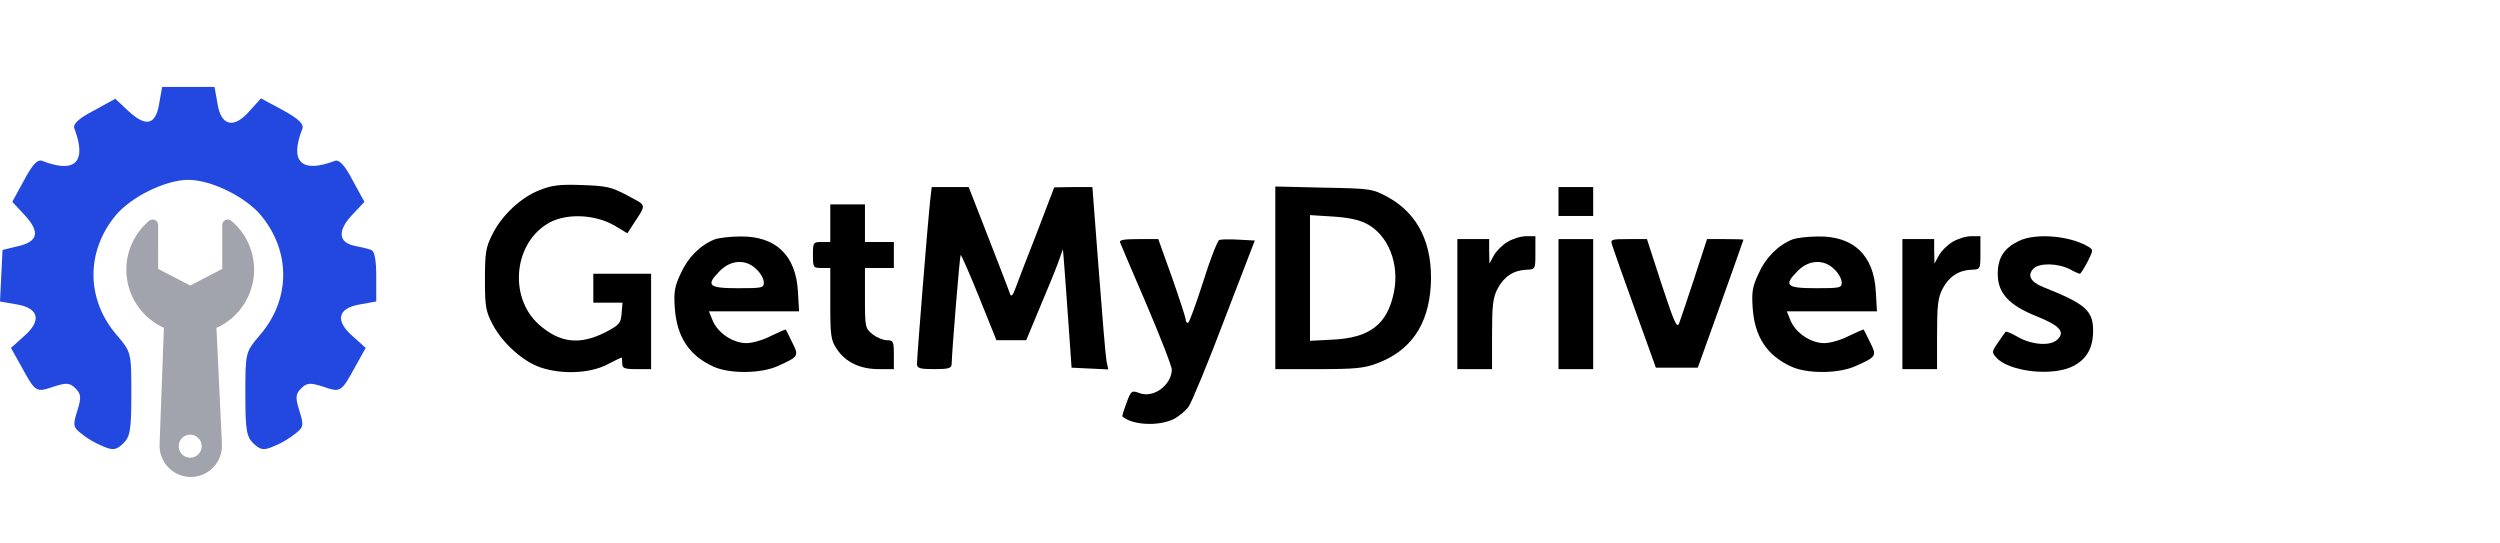<svg width="230" height="50" viewBox="0 0 230 50" fill="none" xmlns="http://www.w3.org/2000/svg">
<path d="M49.614 17.503C47.912 18.168 46.131 19.842 45.28 21.597C44.695 22.74 44.615 23.299 44.615 25.718C44.615 28.244 44.695 28.642 45.333 29.865C46.237 31.567 48.125 33.268 49.72 33.8C51.661 34.465 54.239 34.358 55.808 33.561C56.526 33.189 57.137 32.896 57.191 32.896C57.217 32.896 57.244 33.135 57.244 33.428C57.244 33.88 57.43 33.96 58.573 33.96H59.902V29.573V25.186H57.244H54.585V26.515V27.845H55.941H57.27L57.191 28.828C57.111 29.759 56.978 29.892 55.675 30.583C53.282 31.779 51.475 31.54 49.56 29.839C46.742 27.287 47.274 22.235 50.597 20.454C52.219 19.603 54.771 19.736 56.526 20.746L57.722 21.464L58.148 20.799C59.53 18.673 59.557 18.992 57.722 17.981C56.207 17.184 55.808 17.104 53.522 17.024C51.475 16.945 50.73 17.051 49.614 17.503Z" fill="black"/>
<path d="M85.558 18.593C85.372 20.268 84.362 32.816 84.362 33.481C84.362 33.88 84.627 33.96 85.957 33.96C87.286 33.96 87.552 33.88 87.552 33.481C87.579 32.285 88.296 23.564 88.376 23.458C88.429 23.405 89.2 25.16 90.078 27.34L91.673 31.301H93.029H94.411L95.661 28.297C96.352 26.675 97.123 24.787 97.362 24.123L97.787 22.926L97.867 23.857C97.921 24.362 98.08 26.808 98.266 29.307L98.585 33.827L100.26 33.906L101.962 33.986L101.802 33.242C101.722 32.843 101.403 29.068 101.084 24.841L100.499 17.21H98.745L96.99 17.237L95.342 21.544C94.411 23.91 93.534 26.197 93.374 26.648C93.162 27.207 93.029 27.313 92.922 27.047C92.869 26.834 91.965 24.521 90.955 21.916L89.121 17.21H87.419H85.718L85.558 18.593Z" fill="black"/>
<path d="M117.328 25.558V33.96H121.316C124.613 33.96 125.517 33.88 126.687 33.428C129.771 32.285 131.419 29.892 131.632 26.276C131.844 22.474 130.488 19.683 127.697 18.141C126.261 17.37 126.155 17.343 121.795 17.264L117.328 17.157V25.558ZM125.729 20.587C127.723 21.624 128.787 24.282 128.229 26.941C127.617 29.865 125.995 31.088 122.592 31.248L120.519 31.354V25.585V19.789L122.619 19.922C123.975 20.002 125.038 20.215 125.729 20.587Z" fill="black"/>
<path d="M143.382 18.54V19.869H144.978H146.573V18.54V17.21H144.978H143.382V18.54Z" fill="black"/>
<path d="M76.386 20.534V22.262H75.588C74.817 22.262 74.791 22.315 74.791 23.458C74.791 24.601 74.817 24.654 75.588 24.654H76.386V27.951C76.386 30.902 76.439 31.301 76.997 32.125C77.795 33.322 79.124 33.96 80.852 33.96H82.235V32.63C82.235 31.407 82.182 31.301 81.597 31.301C81.251 31.301 80.666 31.062 80.267 30.743C79.603 30.211 79.576 30.105 79.576 27.419V24.654H80.905H82.235V23.458V22.262H80.905H79.576V20.534V18.805H77.981H76.386V20.534Z" fill="black"/>
<path d="M65.751 22.022C64.422 22.554 63.279 23.697 62.641 25.133C62.056 26.356 61.976 26.861 62.083 28.35C62.269 31.009 63.412 32.71 65.618 33.72C67.107 34.411 70.032 34.385 71.574 33.667C73.488 32.816 73.514 32.737 72.876 31.487C72.584 30.876 72.318 30.344 72.292 30.317C72.265 30.291 71.653 30.556 70.936 30.902C70.245 31.274 69.208 31.567 68.676 31.567C67.426 31.567 66.044 30.636 65.565 29.493L65.22 28.642H69.367H73.514L73.408 26.808C73.222 23.485 71.361 21.703 68.091 21.757C67.16 21.757 66.124 21.89 65.751 22.022ZM69.606 24.787C69.979 25.133 70.271 25.665 70.271 25.984C70.271 26.489 70.112 26.515 67.878 26.515C65.14 26.515 64.901 26.25 66.257 24.894C67.267 23.883 68.676 23.83 69.606 24.787Z" fill="black"/>
<path d="M138.677 22.262C138.225 22.528 137.64 23.113 137.427 23.511L137.028 24.256L137.002 23.113V21.996H135.54H134.077V27.978V33.96H135.673H137.268V30.769C137.268 28.137 137.347 27.366 137.773 26.569C138.358 25.452 139.235 24.867 140.431 24.814C141.256 24.787 141.256 24.787 141.256 23.245V21.73H140.405C139.926 21.73 139.155 21.969 138.677 22.262Z" fill="black"/>
<path d="M164.917 22.022C163.588 22.554 162.445 23.697 161.807 25.133C161.222 26.356 161.142 26.861 161.248 28.35C161.434 31.009 162.578 32.71 164.784 33.72C166.273 34.411 169.198 34.385 170.74 33.667C172.654 32.816 172.68 32.737 172.042 31.487C171.75 30.876 171.484 30.344 171.457 30.317C171.431 30.291 170.819 30.556 170.102 30.902C169.41 31.274 168.373 31.567 167.842 31.567C166.592 31.567 165.21 30.636 164.731 29.493L164.386 28.642H168.533H172.68L172.574 26.808C172.388 23.485 170.527 21.703 167.257 21.757C166.326 21.757 165.289 21.89 164.917 22.022ZM168.772 24.787C169.144 25.133 169.437 25.665 169.437 25.984C169.437 26.489 169.277 26.515 167.044 26.515C164.306 26.515 164.066 26.25 165.422 24.894C166.433 23.883 167.842 23.83 168.772 24.787Z" fill="black"/>
<path d="M179.619 22.262C179.167 22.528 178.582 23.113 178.37 23.511L177.971 24.256L177.944 23.113V21.996H176.482H175.02V27.978V33.96H176.615H178.21V30.769C178.21 28.137 178.29 27.366 178.715 26.569C179.3 25.452 180.178 24.867 181.374 24.814C182.198 24.787 182.198 24.787 182.198 23.245V21.73H181.347C180.869 21.73 180.098 21.969 179.619 22.262Z" fill="black"/>
<path d="M185.707 22.182C184.352 22.847 183.793 23.724 183.793 25.213C183.793 26.967 184.83 28.084 187.356 29.094C189.483 29.945 190.014 30.53 189.297 31.221C188.685 31.859 186.984 31.753 185.654 31.009C185.069 30.663 184.564 30.45 184.511 30.53C184.458 30.583 184.139 31.035 183.82 31.514C183.235 32.338 183.235 32.418 183.66 32.896C184.83 34.199 188.818 34.651 190.706 33.694C191.982 33.056 192.567 31.992 192.567 30.424C192.567 28.563 191.849 27.951 187.967 26.409C186.798 25.931 186.478 25.319 187.09 24.708C187.622 24.176 189.297 24.203 190.413 24.761C190.839 25 191.264 25.186 191.344 25.186C191.423 25.186 191.743 24.681 192.062 24.07C192.593 23.006 192.593 22.98 192.115 22.687C190.413 21.677 187.249 21.411 185.707 22.182Z" fill="black"/>
<path d="M103.051 22.315C103.131 22.501 104.221 25.106 105.524 28.111C106.8 31.115 107.837 33.773 107.81 34.039C107.731 35.475 106.109 36.645 104.833 36.166C104.115 35.9 104.062 35.927 103.636 37.07C103.397 37.708 103.211 38.293 103.264 38.32C104.195 39.117 106.534 39.224 107.917 38.586C108.422 38.346 109.06 37.815 109.352 37.416C109.645 36.99 111.134 33.401 112.649 29.387L115.441 22.129L113.952 22.049C113.128 21.996 112.33 22.022 112.17 22.076C112.011 22.155 111.32 23.883 110.682 25.957C110.017 28.004 109.405 29.706 109.299 29.706C109.166 29.706 109.086 29.573 109.086 29.413C109.086 29.254 108.528 27.526 107.837 25.558L106.561 21.996H104.726C103.397 21.996 102.945 22.076 103.051 22.315Z" fill="black"/>
<path d="M143.382 27.978V33.96H144.978H146.573V27.978V21.996H144.978H143.382V27.978Z" fill="black"/>
<path d="M148.328 22.581C148.434 22.926 149.364 25.585 150.428 28.509L152.342 33.827H154.283H156.197L158.297 27.978C159.441 24.761 160.398 22.102 160.398 22.049C160.398 22.022 159.653 21.996 158.723 21.996H157.048L155.905 25.505C155.267 27.446 154.628 29.334 154.496 29.706C154.283 30.264 154.07 29.786 152.874 26.17L151.518 21.996H149.816C148.195 21.996 148.141 22.022 148.328 22.581Z" fill="black"/>
<path d="M14.646 9.515C14.336 11.496 13.442 11.73 11.81 10.214L10.606 9.088L8.625 10.176C7.265 10.875 6.682 11.419 6.838 11.807C8.003 14.876 6.954 16.003 3.885 14.799C3.458 14.643 2.991 15.11 2.214 16.586L1.127 18.567L2.253 19.771C3.691 21.326 3.535 22.219 1.671 22.646L0.233 22.996L0.117 25.366L0 27.736L1.554 28.008C3.613 28.357 3.846 29.523 2.176 30.96L1.01 32.009L1.942 33.68C3.263 36.089 3.302 36.127 4.895 35.584C6.099 35.195 6.41 35.195 6.954 35.739C7.459 36.244 7.498 36.555 7.11 37.798C6.682 39.158 6.721 39.313 7.537 39.935C8.003 40.323 8.858 40.828 9.479 41.061C10.373 41.45 10.684 41.411 11.305 40.828C11.966 40.207 12.082 39.624 12.082 36.283C12.082 32.398 12.082 32.398 10.723 30.805C7.925 27.541 7.887 23.151 10.645 19.81C12.082 18.101 15.229 16.547 17.327 16.547C19.425 16.547 22.572 18.101 24.009 19.81C26.768 23.151 26.729 27.541 23.932 30.805C22.572 32.398 22.572 32.398 22.572 36.283C22.572 39.624 22.688 40.207 23.349 40.828C23.97 41.411 24.281 41.45 25.175 41.061C25.796 40.828 26.651 40.323 27.117 39.935C27.933 39.313 27.972 39.158 27.545 37.798C27.156 36.555 27.195 36.244 27.7 35.739C28.244 35.195 28.555 35.195 29.759 35.584C31.352 36.127 31.391 36.089 32.712 33.68L33.644 32.009L32.479 30.96C30.808 29.523 31.041 28.357 33.1 28.008L34.615 27.736V25.444C34.615 23.928 34.46 23.074 34.149 22.996C33.877 22.88 33.178 22.724 32.595 22.608C31.119 22.297 31.041 21.209 32.401 19.771L33.528 18.567L32.44 16.586C31.74 15.226 31.197 14.643 30.808 14.799C27.739 15.964 26.612 14.915 27.817 11.846C27.972 11.419 27.506 10.953 26.029 10.137L24.009 9.049L22.922 10.253C21.484 11.885 20.319 11.574 20.008 9.515L19.736 8H17.327H14.918L14.646 9.515Z" fill="#2248DF"/>
<path d="M21.28 20.312C21.13 20.186 20.919 20.158 20.741 20.241C20.562 20.324 20.448 20.503 20.446 20.699L20.445 24.738L17.5 26.267L14.551 24.739L14.55 20.698C14.548 20.502 14.434 20.325 14.256 20.242C14.078 20.16 13.869 20.186 13.719 20.311C12.172 21.61 11.402 23.613 11.678 25.613C11.956 27.615 13.241 29.332 15.082 30.163C15.072 30.275 15.066 30.391 15.065 30.508L14.681 40.87C14.643 41.655 14.928 42.419 15.469 42.988C16.01 43.556 16.761 43.878 17.546 43.879C18.33 43.881 19.081 43.56 19.624 42.993C20.166 42.426 20.454 41.662 20.418 40.879L20.418 40.86L19.931 30.507C19.929 30.394 19.921 30.283 19.908 30.17C21.753 29.343 23.043 27.625 23.322 25.621C23.601 23.618 22.829 21.613 21.28 20.312ZM18.556 41.047C18.556 41.475 18.299 41.861 17.904 42.025C17.508 42.189 17.052 42.099 16.75 41.796C16.447 41.493 16.357 41.038 16.521 40.642C16.684 40.247 17.07 39.989 17.498 39.989C18.082 39.99 18.556 40.463 18.556 41.047Z" fill="#A1A4AD"/>
</svg>
